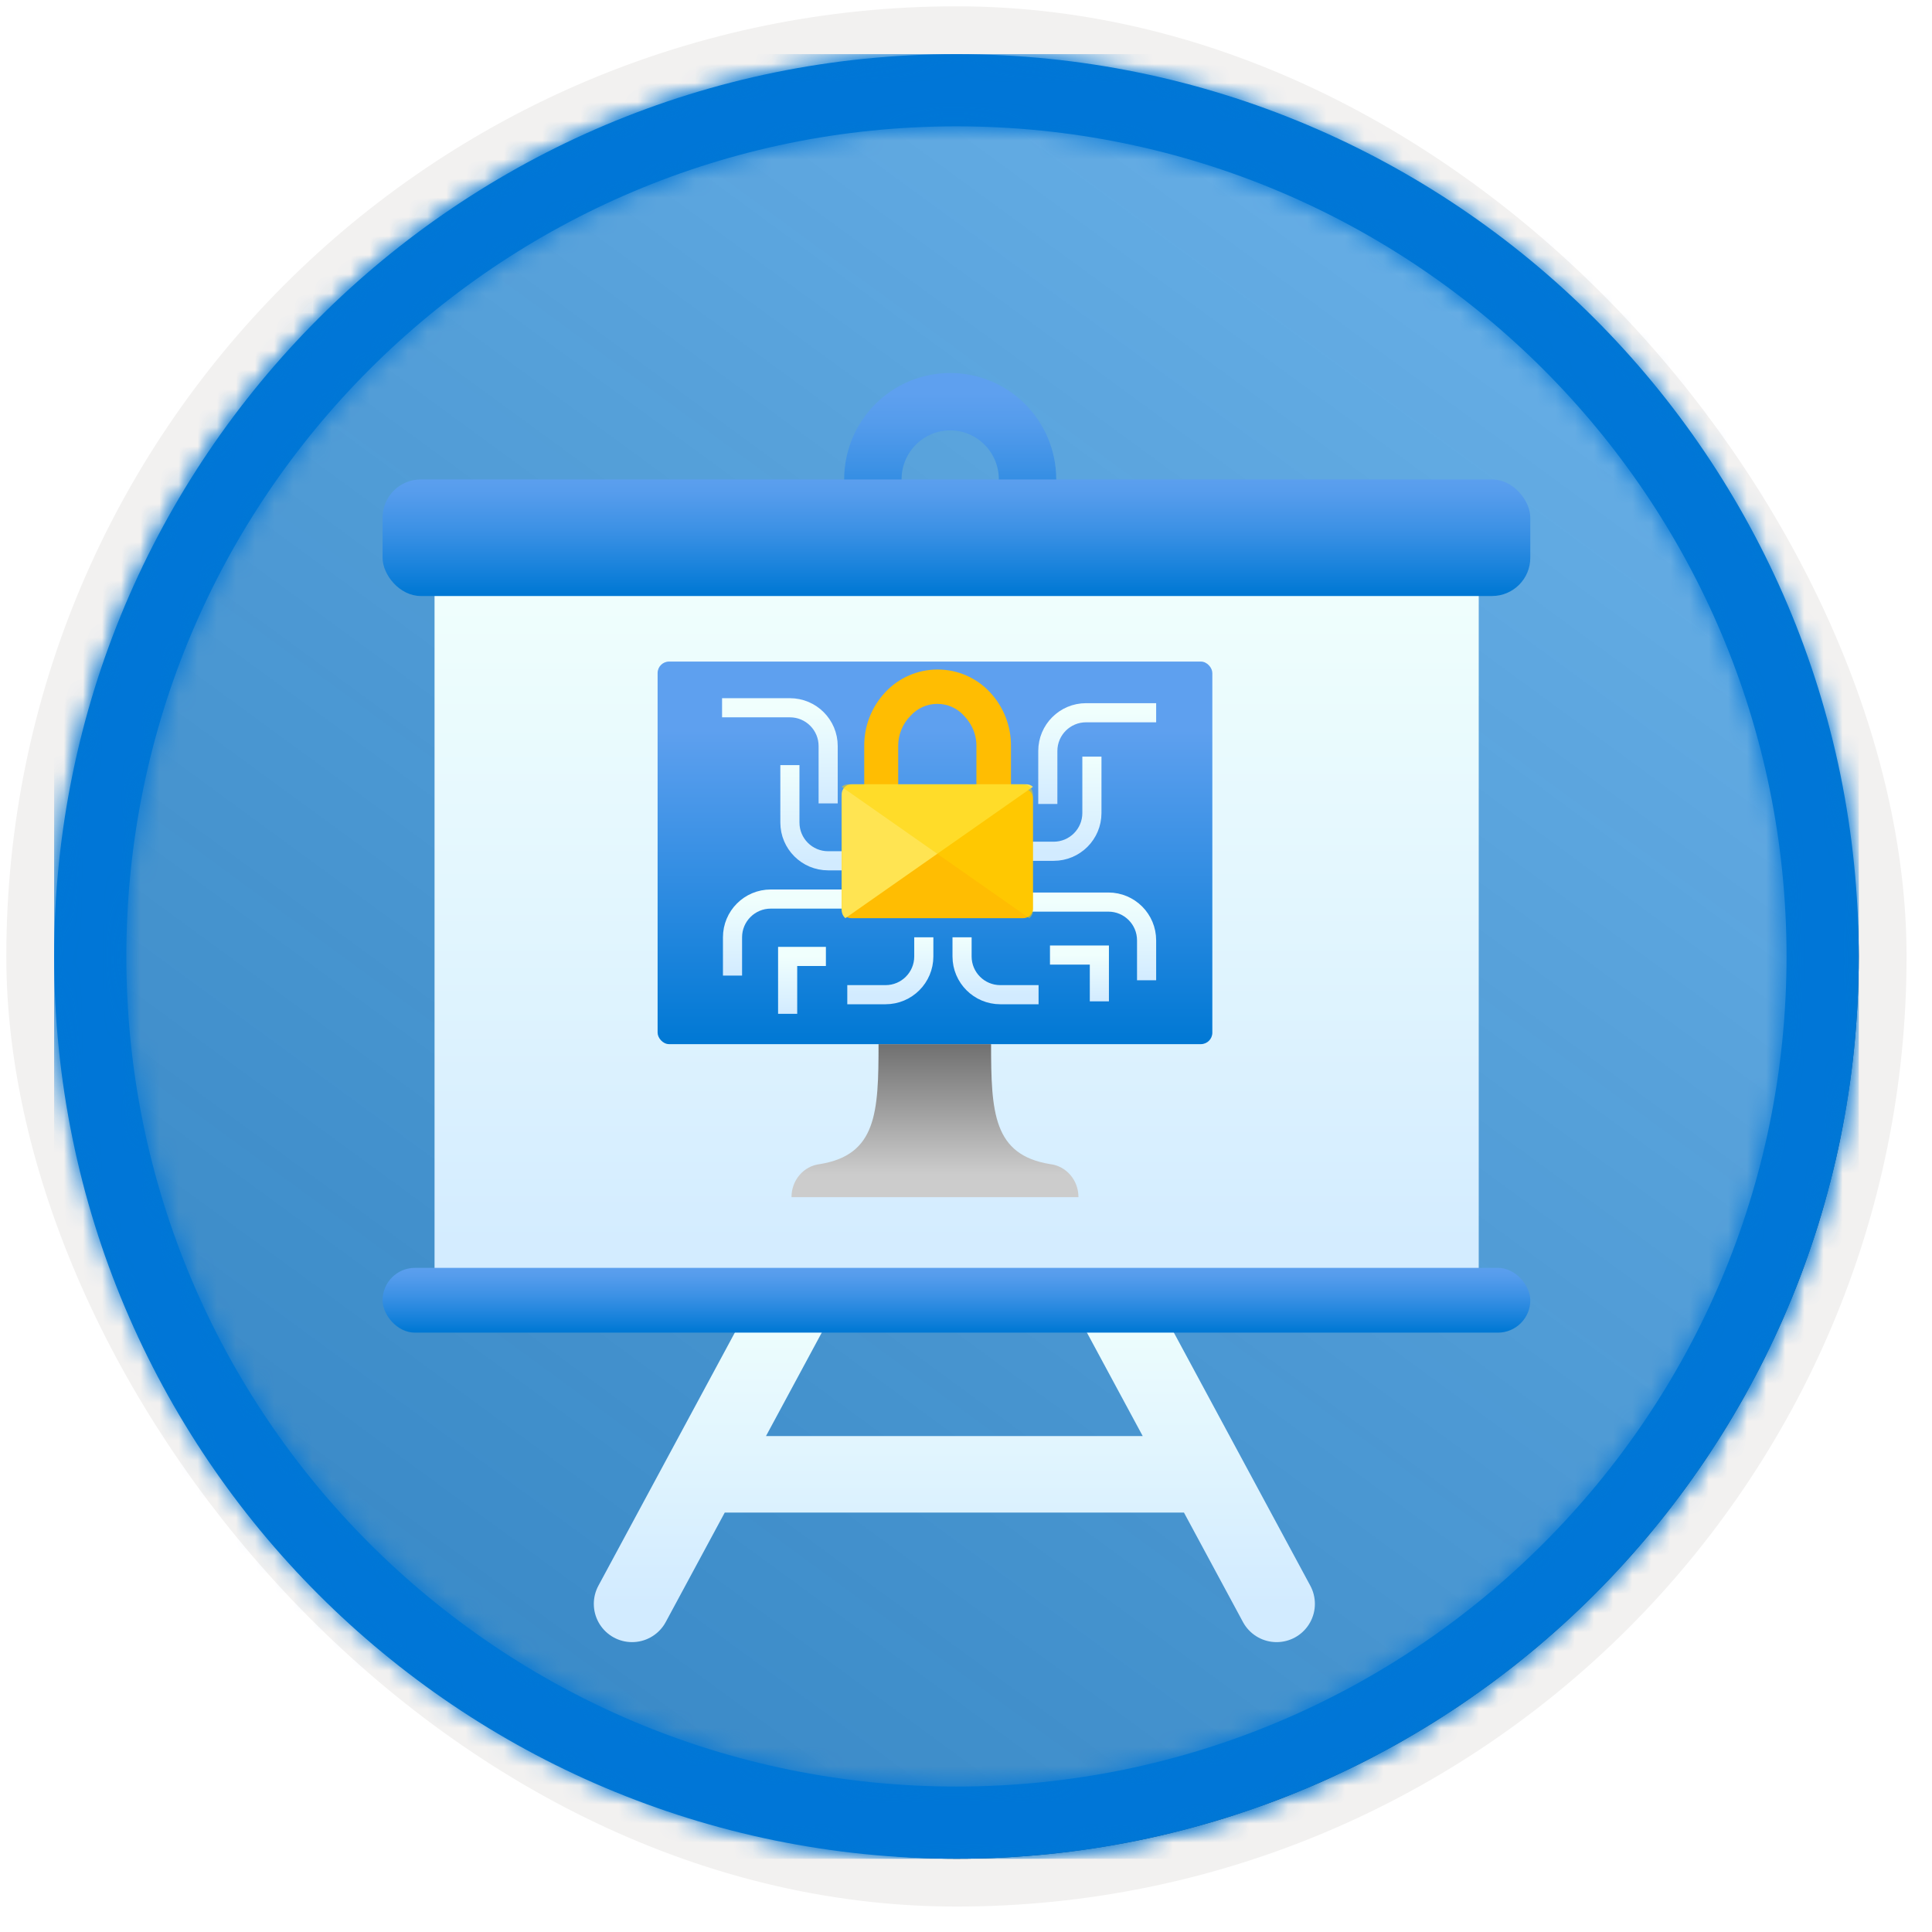 <?xml version="1.0" encoding="UTF-8"?>
<svg width="101px" height="101px" viewBox="0 0 101 101" version="1.1" xmlns="http://www.w3.org/2000/svg" xmlns:xlink="http://www.w3.org/1999/xlink">
    <!-- Generator: Sketch 64 (93537) - https://sketch.com -->
    <title>Threat Modeling Fundamentals/introduction-to-threat-modeling</title>
    <desc>Created with Sketch.</desc>
    <defs>
        <rect id="path-1" x="0" y="0" width="94.34" height="94.34" rx="47.17"></rect>
        <filter x="-2.9%" y="-2.9%" width="106.4%" height="106.4%" filterUnits="objectBoundingBox" id="filter-3">
            <feMorphology radius="2.5" operator="dilate" in="SourceAlpha" result="shadowSpreadOuter1"></feMorphology>
            <feOffset dx="0.5" dy="0.5" in="shadowSpreadOuter1" result="shadowOffsetOuter1"></feOffset>
            <feMorphology radius="1" operator="erode" in="SourceAlpha" result="shadowInner"></feMorphology>
            <feOffset dx="0.5" dy="0.5" in="shadowInner" result="shadowInner"></feOffset>
            <feComposite in="shadowOffsetOuter1" in2="shadowInner" operator="out" result="shadowOffsetOuter1"></feComposite>
            <feColorMatrix values="0 0 0 0 0.822   0 0 0 0 0.832   0 0 0 0 0.836  0 0 0 1 0" type="matrix" in="shadowOffsetOuter1"></feColorMatrix>
        </filter>
        <linearGradient x1="77.83%" y1="11.2%" x2="-99.689%" y2="253.808%" id="linearGradient-4">
            <stop stop-color="#FFFFFF" offset="0%"></stop>
            <stop stop-color="#000000" stop-opacity="0.5" offset="100%"></stop>
        </linearGradient>
        <rect id="path-5" x="0" y="0" width="94.34" height="94.34"></rect>
        <path d="M47.17,0 C73.221,0 94.34,21.119 94.34,47.17 C94.34,73.221 73.221,94.34 47.17,94.34 C21.119,94.34 0,73.221 0,47.17 C0,21.119 21.119,0 47.17,0 Z M47.17,3.774 C23.203,3.774 3.774,23.203 3.774,47.17 C3.774,71.137 23.203,90.566 47.17,90.566 C71.137,90.566 90.566,71.137 90.566,47.17 C90.566,23.203 71.137,3.774 47.17,3.774 Z" id="path-6"></path>
        <filter x="-20.0%" y="-22.2%" width="140.0%" height="144.4%" filterUnits="objectBoundingBox" id="filter-8">
            <feOffset dx="0" dy="2" in="SourceAlpha" result="shadowOffsetOuter1"></feOffset>
            <feGaussianBlur stdDeviation="2" in="shadowOffsetOuter1" result="shadowBlurOuter1"></feGaussianBlur>
            <feColorMatrix values="0 0 0 0 0   0 0 0 0 0   0 0 0 0 0  0 0 0 0.1 0" type="matrix" in="shadowBlurOuter1" result="shadowMatrixOuter1"></feColorMatrix>
            <feMerge>
                <feMergeNode in="shadowMatrixOuter1"></feMergeNode>
                <feMergeNode in="SourceGraphic"></feMergeNode>
            </feMerge>
        </filter>
        <linearGradient x1="50%" y1="97.569%" x2="50%" y2="-5.31%" id="linearGradient-9">
            <stop stop-color="#0078D4" offset="0%"></stop>
            <stop stop-color="#1380DA" offset="16%"></stop>
            <stop stop-color="#3C91E5" offset="53%"></stop>
            <stop stop-color="#559CEC" offset="82%"></stop>
            <stop stop-color="#5EA0EF" offset="100%"></stop>
        </linearGradient>
        <linearGradient x1="50%" y1="100%" x2="50%" y2="0%" id="linearGradient-10">
            <stop stop-color="#D2EBFF" offset="0%"></stop>
            <stop stop-color="#F0FFFD" offset="100%"></stop>
        </linearGradient>
        <linearGradient x1="50%" y1="100%" x2="50%" y2="0%" id="linearGradient-11">
            <stop stop-color="#D2EBFF" offset="0%"></stop>
            <stop stop-color="#F0FFFD" offset="100%"></stop>
        </linearGradient>
        <linearGradient x1="50%" y1="97.569%" x2="50%" y2="-5.31%" id="linearGradient-12">
            <stop stop-color="#0078D4" offset="0%"></stop>
            <stop stop-color="#1380DA" offset="16%"></stop>
            <stop stop-color="#3C91E5" offset="53%"></stop>
            <stop stop-color="#559CEC" offset="82%"></stop>
            <stop stop-color="#5EA0EF" offset="100%"></stop>
        </linearGradient>
        <linearGradient x1="50%" y1="97.569%" x2="50%" y2="-5.31%" id="linearGradient-13">
            <stop stop-color="#0078D4" offset="0%"></stop>
            <stop stop-color="#1380DA" offset="16%"></stop>
            <stop stop-color="#3C91E5" offset="53%"></stop>
            <stop stop-color="#559CEC" offset="82%"></stop>
            <stop stop-color="#5EA0EF" offset="100%"></stop>
        </linearGradient>
        <filter x="-41.4%" y="-42.9%" width="182.8%" height="185.7%" filterUnits="objectBoundingBox" id="filter-14">
            <feOffset dx="0" dy="2" in="SourceAlpha" result="shadowOffsetOuter1"></feOffset>
            <feGaussianBlur stdDeviation="2" in="shadowOffsetOuter1" result="shadowBlurOuter1"></feGaussianBlur>
            <feColorMatrix values="0 0 0 0 0   0 0 0 0 0   0 0 0 0 0  0 0 0 0.1 0" type="matrix" in="shadowBlurOuter1" result="shadowMatrixOuter1"></feColorMatrix>
            <feMerge>
                <feMergeNode in="shadowMatrixOuter1"></feMergeNode>
                <feMergeNode in="SourceGraphic"></feMergeNode>
            </feMerge>
        </filter>
        <linearGradient x1="50%" y1="100%" x2="50%" y2="0%" id="linearGradient-15">
            <stop stop-color="#0078D4" offset="0%"></stop>
            <stop stop-color="#5EA0EF" offset="82%"></stop>
        </linearGradient>
        <linearGradient x1="50%" y1="100%" x2="50%" y2="0%" id="linearGradient-16">
            <stop stop-color="#CCCCCC" offset="15%"></stop>
            <stop stop-color="#707070" offset="100%"></stop>
        </linearGradient>
        <filter x="-48.0%" y="-81.2%" width="196.0%" height="256.2%" filterUnits="objectBoundingBox" id="filter-17">
            <feOffset dx="0" dy="2" in="SourceAlpha" result="shadowOffsetOuter1"></feOffset>
            <feGaussianBlur stdDeviation="2" in="shadowOffsetOuter1" result="shadowBlurOuter1"></feGaussianBlur>
            <feColorMatrix values="0 0 0 0 0   0 0 0 0 0   0 0 0 0 0  0 0 0 0.1 0" type="matrix" in="shadowBlurOuter1" result="shadowMatrixOuter1"></feColorMatrix>
            <feMerge>
                <feMergeNode in="shadowMatrixOuter1"></feMergeNode>
                <feMergeNode in="SourceGraphic"></feMergeNode>
            </feMerge>
        </filter>
        <linearGradient x1="50%" y1="100%" x2="50%" y2="0%" id="linearGradient-18">
            <stop stop-color="#D2EBFF" offset="0%"></stop>
            <stop stop-color="#F0FFFD" offset="100%"></stop>
        </linearGradient>
        <linearGradient x1="50%" y1="100%" x2="50%" y2="0%" id="linearGradient-19">
            <stop stop-color="#D2EBFF" offset="0%"></stop>
            <stop stop-color="#F0FFFD" offset="100%"></stop>
        </linearGradient>
        <linearGradient x1="50%" y1="100%" x2="50%" y2="0%" id="linearGradient-20">
            <stop stop-color="#D2EBFF" offset="0%"></stop>
            <stop stop-color="#F0FFFD" offset="100%"></stop>
        </linearGradient>
        <linearGradient x1="50%" y1="100%" x2="50%" y2="0%" id="linearGradient-21">
            <stop stop-color="#D2EBFF" offset="0%"></stop>
            <stop stop-color="#F0FFFD" offset="100%"></stop>
        </linearGradient>
        <linearGradient x1="50%" y1="100%" x2="50%" y2="0%" id="linearGradient-22">
            <stop stop-color="#D2EBFF" offset="0%"></stop>
            <stop stop-color="#F0FFFD" offset="100%"></stop>
        </linearGradient>
        <linearGradient x1="50%" y1="100%" x2="50%" y2="0%" id="linearGradient-23">
            <stop stop-color="#D2EBFF" offset="0%"></stop>
            <stop stop-color="#F0FFFD" offset="100%"></stop>
        </linearGradient>
        <linearGradient x1="50%" y1="100%" x2="50%" y2="0%" id="linearGradient-24">
            <stop stop-color="#D2EBFF" offset="0%"></stop>
            <stop stop-color="#F0FFFD" offset="100%"></stop>
        </linearGradient>
        <linearGradient x1="50%" y1="100%" x2="50%" y2="0%" id="linearGradient-25">
            <stop stop-color="#D2EBFF" offset="0%"></stop>
            <stop stop-color="#F0FFFD" offset="100%"></stop>
        </linearGradient>
        <linearGradient x1="50%" y1="100%" x2="50%" y2="0%" id="linearGradient-26">
            <stop stop-color="#D2EBFF" offset="0%"></stop>
            <stop stop-color="#F0FFFD" offset="100%"></stop>
        </linearGradient>
        <linearGradient x1="50%" y1="100%" x2="50%" y2="0%" id="linearGradient-27">
            <stop stop-color="#D2EBFF" offset="0%"></stop>
            <stop stop-color="#F0FFFD" offset="100%"></stop>
        </linearGradient>
        <linearGradient x1="50%" y1="100%" x2="50%" y2="0%" id="linearGradient-28">
            <stop stop-color="#D2EBFF" offset="0%"></stop>
            <stop stop-color="#F0FFFD" offset="100%"></stop>
        </linearGradient>
    </defs>
    <g id="Badges" stroke="none" stroke-width="1" fill="none" fill-rule="evenodd">
        <g id="Threat-Modeling-Fundamentals" transform="translate(-160, -700)">
            <g id="Threat-Modeling-Fundamentals/introduction-to-threat-modeling" transform="translate(160, 700)">
                <g id="Badge-Plates/Circle">
                    <g id="BG" transform="translate(2.83, 2.83)">
                        <mask id="mask-2" fill="white">
                            <use xlink:href="#path-1"></use>
                        </mask>
                        <g>
                            <use fill="black" fill-opacity="1" filter="url(#filter-3)" xlink:href="#path-1"></use>
                            <rect stroke="#F2F1F0" stroke-width="2.5" x="-1.25" y="-1.25" width="96.84" height="96.84" rx="48.42"></rect>
                        </g>
                        <g id="Colors/Microsoft-365/BG-Solid-Badge" mask="url(#mask-2)">
                            <g id="Rectangle">
                                <use fill="#0078D4" xlink:href="#path-5"></use>
                                <use fill-opacity="0.4" fill="url(#linearGradient-4)" xlink:href="#path-5"></use>
                            </g>
                        </g>
                    </g>
                    <g id="Border" transform="translate(2.83, 2.83)">
                        <mask id="mask-7" fill="white">
                            <use xlink:href="#path-6"></use>
                        </mask>
                        <use id="Boarder" fill="#0078D4" fill-rule="nonzero" xlink:href="#path-6"></use>
                        <g id="Colors/Microsoft-365/Border" mask="url(#mask-7)" fill="#0076D7">
                            <rect id="Microsoft-365/Border" x="0" y="0" width="94.34" height="94.34"></rect>
                        </g>
                    </g>
                </g>
                <g id="Presentation-" filter="url(#filter-8)" transform="translate(20, 19)">
                    <g id="Group-15">
                        <ellipse id="Oval" stroke="url(#linearGradient-9)" stroke-width="3" cx="29.674" cy="4.063" rx="4.043" ry="4.063"></ellipse>
                        <path d="M13.043,62.846 L21.804,46.594 M46.739,62.846 L37.978,46.594 M17.761,56.074 L42.696,56.074" id="Combined-Shape" stroke="url(#linearGradient-10)" stroke-width="4" stroke-linecap="round"></path>
                        <rect id="Rectangle" fill="url(#linearGradient-11)" x="2.717" y="9.481" width="54.587" height="36.568"></rect>
                        <rect id="Rectangle" fill="url(#linearGradient-12)" x="0" y="4.063" width="60" height="6.095" rx="2"></rect>
                        <rect id="Rectangle" fill="url(#linearGradient-13)" x="0" y="45.281" width="60" height="3.386" rx="1.693"></rect>
                    </g>
                </g>
                <g id="Computer" transform="translate(34.378, 32.585)" fill-rule="nonzero">
                    <g id="Icon-compute-21-Virtual-Machine" filter="url(#filter-14)">
                        <rect id="Rectangle" fill="url(#linearGradient-15)" x="0" y="0" width="29" height="20" rx="0.6"></rect>
                        <path d="M20.517,26.272 C17.55,25.788 17.433,23.577 17.433,20 L11.55,20 C11.55,23.577 11.45,25.788 8.483,26.272 C7.635,26.369 6.995,27.115 7,28 L22,28 C22.005,27.115 21.365,26.369 20.517,26.272 Z" id="Path" fill="url(#linearGradient-16)"></path>
                    </g>
                </g>
                <g id="Group-2" filter="url(#filter-17)" transform="translate(37.176, 35)">
                    <path d="M8.118,10 L3.118,10 C2.013,10 1.118,10.895 1.118,12 L1.118,14 L1.118,14" id="Path-60" stroke="url(#linearGradient-18)"></path>
                    <path d="M8.118,8 L6.118,8 C5.013,8 4.118,7.105 4.118,6 L4.118,3 L4.118,3" id="Path-61" stroke="url(#linearGradient-19)"></path>
                    <path d="M6.118,5 L6.118,2 C6.118,0.895 5.222,-2.02906125e-16 4.118,0 L0.572,0 L0.572,0" id="Path-62" stroke="url(#linearGradient-20)"></path>
                    <polyline id="Path-63" stroke="url(#linearGradient-21)" points="6 13 4 13 4 16"></polyline>
                    <g id="Group" transform="translate(19.618, 8) scale(-1, 1) rotate(-180) translate(-19.618, -8) translate(15.118, -0)">
                        <path d="M7.647,1.752 L2.419,1.752 C1.314,1.752 0.419,2.648 0.419,3.752 L0.419,5.841 L0.419,5.841" id="Path-60" stroke="url(#linearGradient-22)" transform="translate(4.033, 3.797) rotate(-180) translate(-4.033, -3.797) "></path>
                        <path d="M4.789,13.446 L2.234,13.446 C1.129,13.446 0.234,12.551 0.234,11.446 L0.234,8.497 L0.234,8.497" id="Path-61" stroke="url(#linearGradient-23)" transform="translate(2.511, 10.972) rotate(-180) translate(-2.511, -10.972) "></path>
                        <path d="M8.147,15.741 L8.147,12.972 C8.147,11.867 7.251,10.972 6.147,10.972 L2.483,10.972 L2.483,10.972" id="Path-62" stroke="url(#linearGradient-24)" transform="translate(5.315, 13.356) rotate(-180) translate(-5.315, -13.356) "></path>
                        <polyline id="Path-63" stroke="url(#linearGradient-25)" transform="translate(3.887, 1.862) rotate(-180) translate(-3.887, -1.862) " points="5.178 0.651 2.596 0.651 2.596 3.072"></polyline>
                        <line x1="7.647" y1="9.053" x2="7.647" y2="13.356" id="Path-64" stroke="url(#linearGradient-26)"></line>
                    </g>
                    <path d="M11.118,12 L11.118,13 C11.118,14.105 10.222,15 9.118,15 L7.118,15 L7.118,15" id="Path-65" stroke="url(#linearGradient-27)"></path>
                    <path d="M17.118,12 L17.118,13 C17.118,14.105 16.222,15 15.118,15 L13.118,15 L13.118,15" id="Path-65" stroke="url(#linearGradient-27)" transform="translate(15.118, 13.5) scale(-1, 1) translate(-15.118, -13.5) "></path>
                    <line x1="1.118" y1="7" x2="1.118" y2="3" id="Path-64" stroke="url(#linearGradient-28)"></line>
                </g>
                <g id="Group-9" transform="translate(44, 35)" fill-rule="nonzero">
                    <path d="M9.48,6.227 L8.851,6.227 L8.851,4.012 C8.862,2.965 8.469,1.954 7.751,1.187 C7.046,0.43 6.054,0 5.016,0 C3.977,0 2.986,0.43 2.281,1.187 C1.562,1.953 1.168,2.965 1.18,4.012 L1.18,6.227 L0.551,6.227 C0.404,6.213 0.258,6.264 0.153,6.366 C0.047,6.469 -0.009,6.612 0.001,6.758 L0.001,12.5 C0.001,12.636 0.056,12.765 0.154,12.859 C0.252,12.953 0.384,13.004 0.52,13 L9.48,13 C9.616,13.004 9.748,12.953 9.846,12.859 C9.944,12.765 9.999,12.636 9.999,12.5 L9.999,6.758 C10.008,6.618 9.957,6.48 9.858,6.379 C9.759,6.278 9.622,6.223 9.48,6.227 Z M7.044,6.227 L2.956,6.227 L2.956,3.98 C2.957,3.397 3.189,2.836 3.601,2.42 C3.956,2.023 4.465,1.796 5,1.796 C5.535,1.796 6.044,2.023 6.399,2.42 C6.491,2.517 6.576,2.621 6.651,2.732 L6.651,2.732 C6.904,3.094 7.041,3.524 7.044,3.965 L7.044,6.227 Z" id="Shape" fill="#FFBD02"></path>
                    <path d="M0.53,6 L9.663,6 C9.787,6.001 9.907,6.048 10,6.132 L0.193,13 C0.078,12.902 0.008,12.758 0.001,12.604 L0.001,6.562 C-0.008,6.413 0.044,6.267 0.145,6.16 C0.246,6.053 0.385,5.995 0.53,6 Z" id="Path" fill="#FFE452"></path>
                    <path d="M9.47,6 L0.337,6 C0.213,6.001 0.093,6.048 0,6.132 L9.807,13 C9.928,12.906 9.999,12.76 9.999,12.604 L9.999,6.562 C10.008,6.413 9.956,6.267 9.855,6.16 C9.754,6.053 9.615,5.995 9.47,6 Z" id="Path" fill="#FFD400" opacity="0.5"></path>
                </g>
            </g>
        </g>
    </g>
</svg>